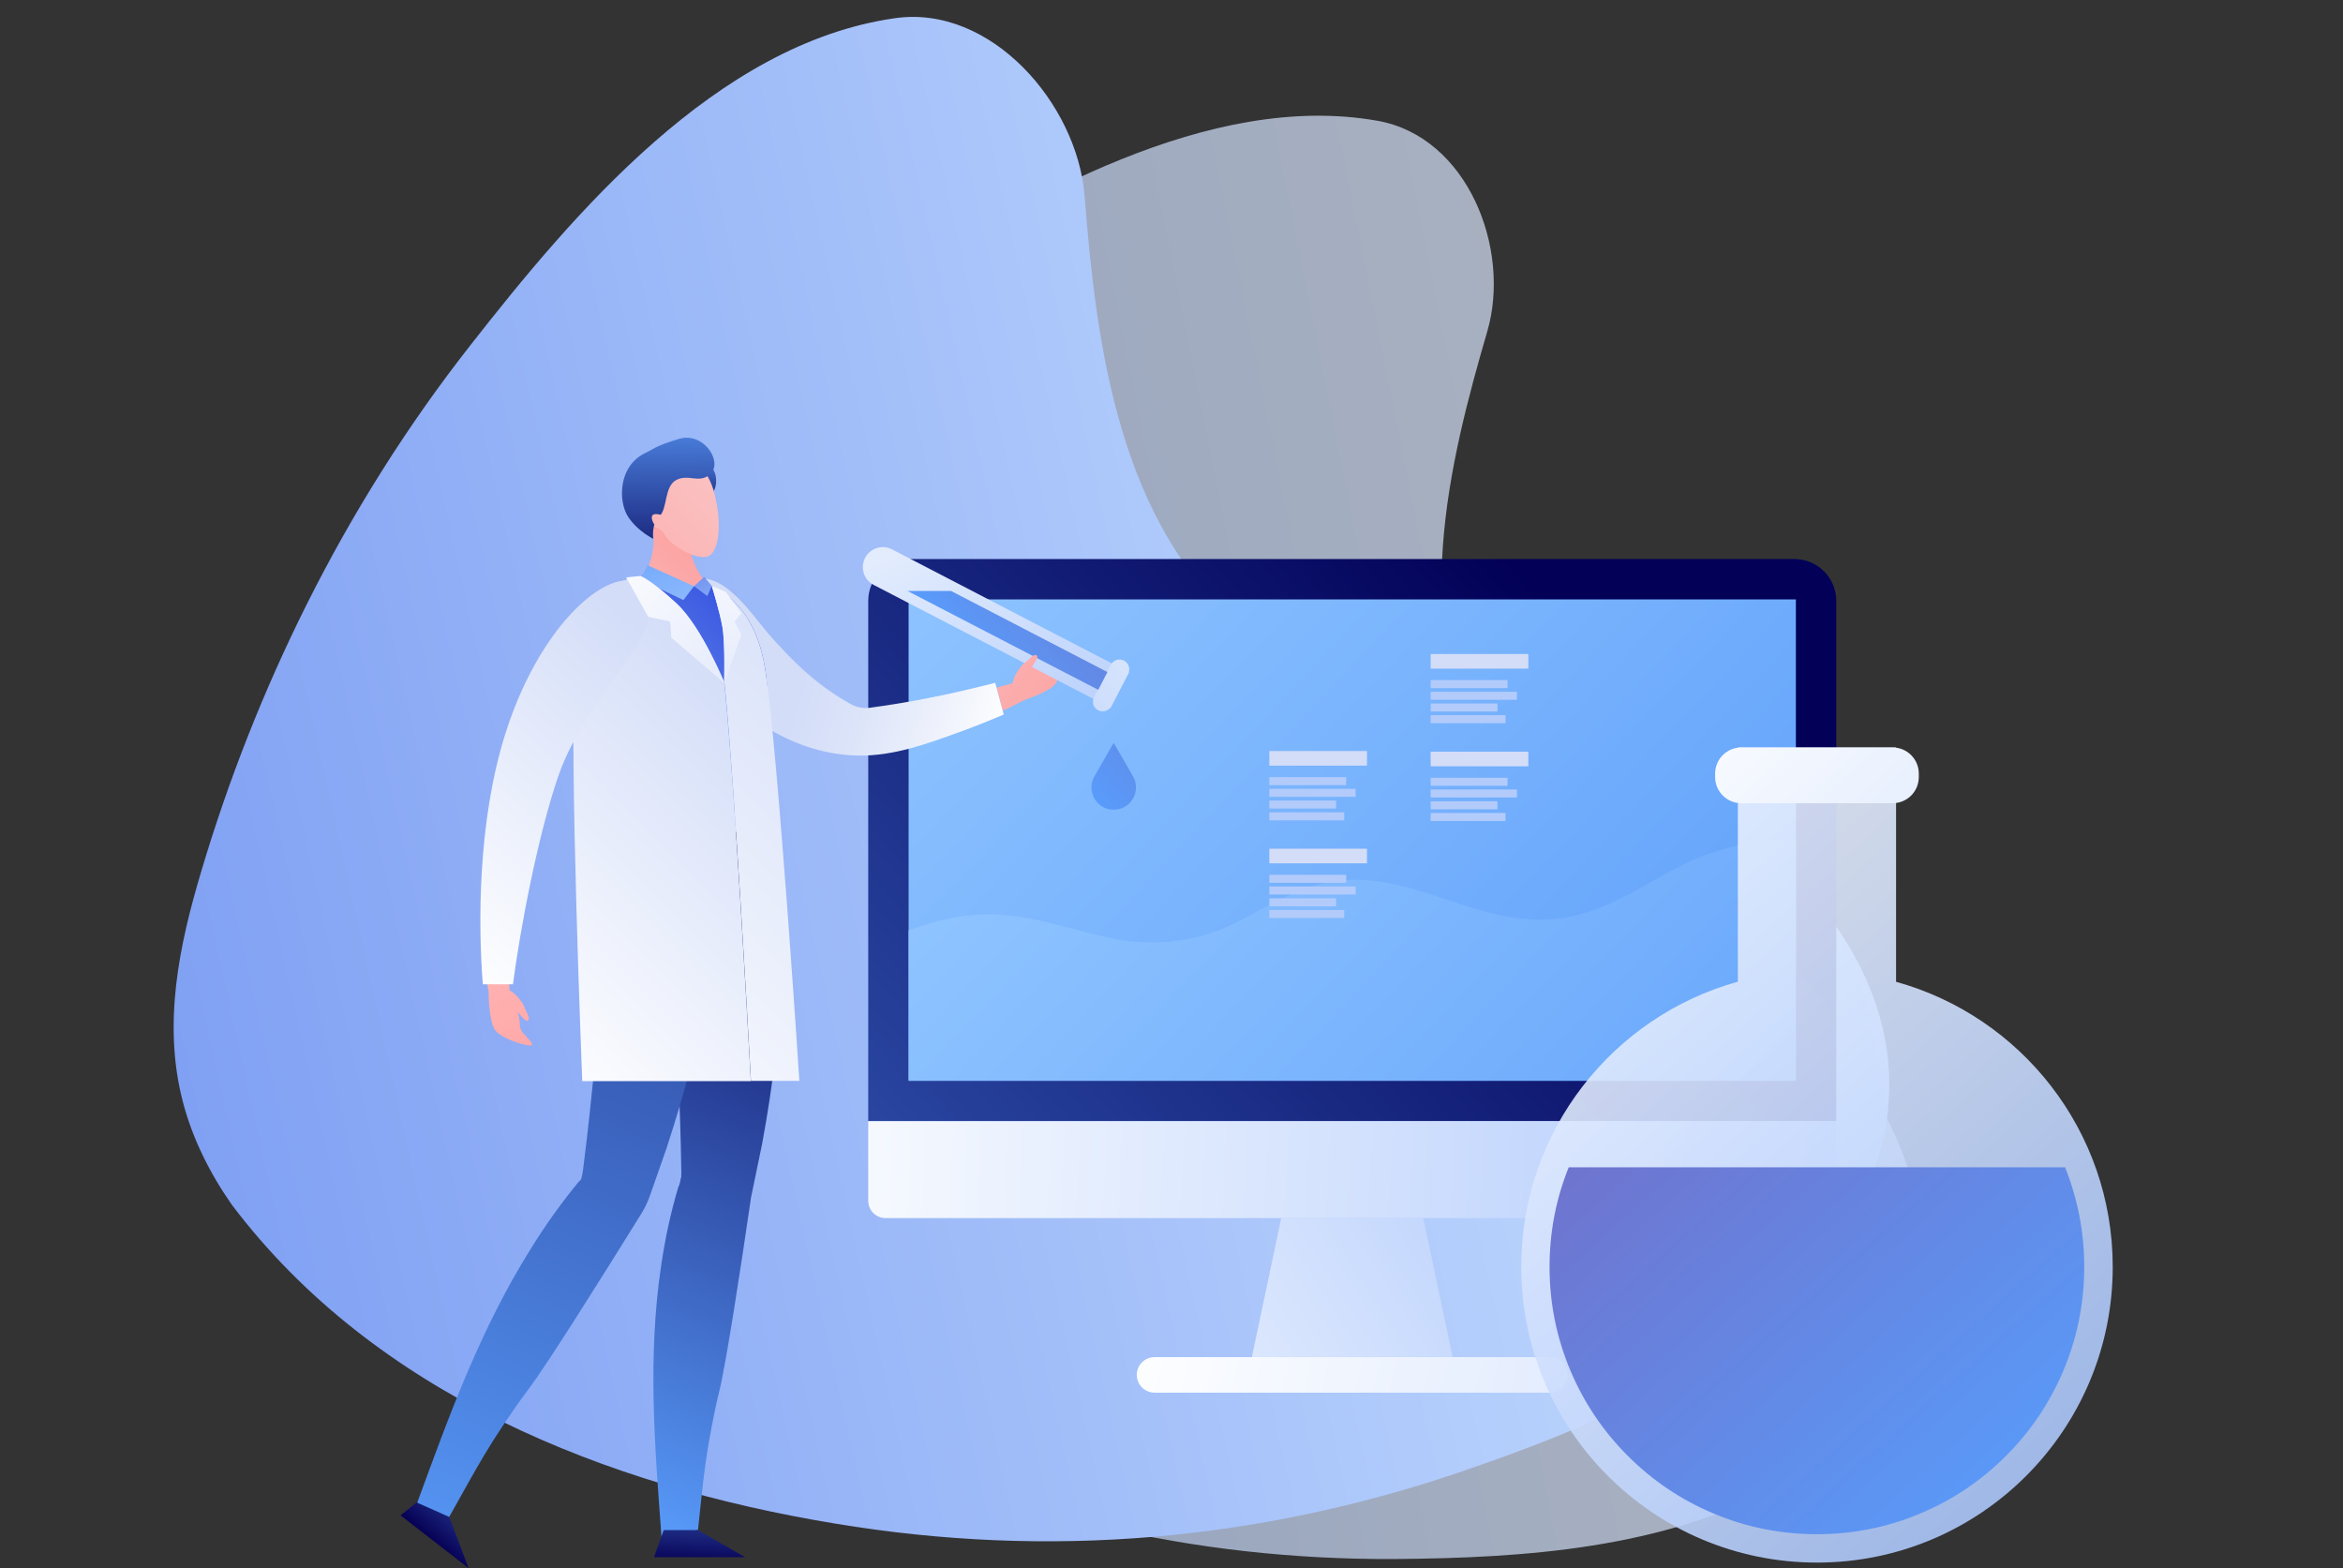 <svg width="526" height="352" viewBox="0 0 526 352" fill="none" xmlns="http://www.w3.org/2000/svg">
<rect x="0" y="0" width="526" height="352" fill="#333333" stroke="none"/>
<g clip-path="url(#clip0_575_2487)">
<path opacity="0.7" d="M147.39 104.246C132.61 118.103 118.972 133.298 106.599 149.586C96.729 162.592 87.37 177.009 85.595 193.929C84.793 201.685 85.644 209.586 87.71 217.268C102.223 263.945 141.775 297.057 184.778 319.35C225.108 340.404 268.233 350.201 313.06 349.982C342.694 349.763 372.984 347.6 399.287 333.669C408.306 328.661 416.085 322.195 421.798 314.391C433.223 298.807 436.383 277.948 424.642 253.151C415.283 233.362 398.606 218.046 380.617 206.62C364.014 196.069 345.101 187.536 334.137 170.615C315.637 142.05 325.483 103.225 333.894 74.392C339.291 55.867 329.469 30.681 309.22 27.107C271.515 20.446 230.165 44.611 199.729 63.719C181.108 75.462 163.58 89.076 147.39 104.246Z" fill="url(#paint0_linear_575_2487)"/>
<path d="M68.724 135.947C59.243 154.91 51.367 174.845 45.217 195.485C40.306 211.944 36.416 229.715 41.084 247.462C43.223 255.606 47.064 263.337 52.048 270.46C84.209 313.053 136.183 333.596 187.525 342.032C235.731 350.055 282.454 345.752 327.087 330.703C356.55 320.687 385.965 308.459 406.896 285.606C413.994 277.535 419.294 268.394 422.041 258.597C427.535 239.002 422.794 216.757 401.693 195.461C384.847 178.467 362.433 168.427 340.166 162.762C319.624 157.535 297.502 155.129 280.169 141.587C250.901 118.711 246.014 76.02 243.486 43.93C241.833 23.314 222.483 0.996 200.92 4.084C160.809 9.797 128.696 48.014 105.602 77.503C91.429 95.567 79.104 115.161 68.724 135.947Z" fill="url(#paint1_linear_575_2487)"/>
<path d="M412.244 251.693H194.916V134.902C194.916 129.724 199.121 125.494 204.323 125.494H402.836C408.014 125.494 412.244 129.7 412.244 134.902V251.693Z" fill="url(#paint2_linear_575_2487)"/>
<path d="M412.244 251.693H194.916V269.561C194.916 271.725 196.666 273.451 198.805 273.451H408.306C410.469 273.451 412.195 271.701 412.195 269.561V251.693H412.244Z" fill="url(#paint3_linear_575_2487)"/>
<path d="M403.176 242.624V134.561H203.982V242.624H403.176Z" fill="url(#paint4_linear_575_2487)"/>
<path d="M281.045 304.642H326.115L319.527 273.451H287.633L281.045 304.642Z" fill="url(#paint5_linear_575_2487)"/>
<path d="M259.19 312.64H347.945C350.157 312.64 351.932 310.866 351.932 308.653C351.932 306.441 350.157 304.666 347.945 304.666H259.19C256.978 304.666 255.204 306.441 255.204 308.653C255.204 310.841 257.002 312.64 259.19 312.64Z" fill="url(#paint6_linear_575_2487)"/>
<path d="M248.98 210.51C256.492 212.211 264.927 211.798 272.026 209.391C280.267 206.596 286.49 201.32 294.95 198.84C315.346 192.884 330.272 208.905 350.424 206.134C362.604 204.456 370.966 196.701 381.735 192.374C388.469 189.675 395.811 188.484 403.176 188.557V242.625H203.983V208.832C205.077 208.467 206.147 208.103 207.265 207.738C224.233 202.341 233.155 206.936 248.98 210.51Z" fill="url(#paint7_linear_575_2487)"/>
<path opacity="0.9" d="M390.146 220.38V167.795H425.663V220.404C453.716 228.159 474.306 253.881 474.306 284.391C474.306 321.052 444.576 350.784 407.917 350.784C371.258 350.784 341.527 321.052 341.527 284.391C341.503 253.856 362.093 228.159 390.146 220.38Z" fill="url(#paint8_linear_575_2487)"/>
<path d="M390.924 180.315H424.885C428.142 180.315 430.768 177.69 430.768 174.432V173.678C430.768 170.421 428.142 167.795 424.885 167.795H390.924C387.667 167.795 385.041 170.421 385.041 173.678V174.432C385.041 177.69 387.691 180.315 390.924 180.315Z" fill="url(#paint9_linear_575_2487)"/>
<path d="M463.61 262.049C466.454 269.148 467.913 276.66 467.913 284.391C467.913 292.486 466.333 300.363 463.197 307.754C460.183 314.901 455.855 321.319 450.337 326.838C444.819 332.357 438.401 336.684 431.254 339.698C423.864 342.835 416.012 344.415 407.892 344.415C399.797 344.415 391.921 342.835 384.531 339.698C377.384 336.684 370.966 332.357 365.448 326.838C359.929 321.319 355.602 314.901 352.588 307.754C349.452 300.363 347.872 292.511 347.872 284.391C347.872 276.66 349.306 269.148 352.175 262.049H463.61Z" fill="url(#paint10_linear_575_2487)"/>
<path d="M175.055 219.869C174.787 206.061 173.839 193.37 173.28 186.758H151.717C151.717 188.776 151.742 196.117 151.815 200.348C151.79 205.939 151.766 211.531 151.742 217.074C151.717 235.064 152.714 244.983 152.957 263.143C152.957 263.556 152.957 263.994 152.933 264.432L152.836 264.407C152.763 265.137 152.592 265.842 152.276 266.522C151.401 269.415 150.672 272.308 150.04 275.201C149.408 278.094 148.897 280.987 148.46 283.88C145.324 304.642 147.001 324.796 148.508 344.974L156.701 343.467C157.236 338.751 157.843 331.141 159.18 323.507C159.934 319.302 160.712 315.339 161.441 312.47C162.997 306.247 166.303 284.61 168.613 268.783C169.658 263.775 170.533 259.521 171.092 256.798C172.308 250.21 173.353 243.5 174.058 237.155C174.763 230.858 175.128 224.902 175.055 219.869Z" fill="url(#paint11_linear_575_2487)"/>
<path d="M95.1 336.028L89.922 340.185L105.189 352.024L100.861 340.501L95.1 336.028Z" fill="url(#paint12_linear_575_2487)"/>
<path d="M148.995 343.491L146.831 349.569H167.3L156.676 343.491H148.995Z" fill="url(#paint13_linear_575_2487)"/>
<path d="M140.413 186.758C139.951 190.088 139.125 195.85 138.712 199.254C137.885 204.869 137.059 210.485 136.256 216.077C133.679 234.164 133.242 244.205 130.908 262.487C130.811 263.216 130.689 263.97 130.471 264.723C130.3 264.942 130.106 265.137 129.887 265.331C127.918 267.714 126.046 270.169 124.272 272.649C122.497 275.128 120.82 277.657 119.24 280.209C107.765 298.491 100.813 317.843 93.666 337.34L100.837 340.525C103.292 336.295 107.595 328.078 111.995 321.417C114.402 317.746 116.76 314.342 118.607 311.911C122.692 306.538 135.162 286.652 143.89 272.6C144.716 271.287 145.397 269.877 145.907 268.419C147.463 263.994 148.776 260.25 149.627 257.795C151.766 251.279 153.735 244.618 155.339 238.321C156.944 232.025 158.159 226.069 158.791 221.012C160.687 205.502 162.389 192.325 162.924 186.806H140.413V186.758Z" fill="url(#paint14_linear_575_2487)"/>
<path d="M233.008 153.087C232.182 151.75 230.359 152.503 229.143 152.892C228.997 152.941 228.851 152.99 228.73 153.014C227.077 153.476 225.4 153.913 223.747 154.351L225.132 159.553C225.716 159.286 226.275 158.994 226.858 158.727C228.56 157.876 230.383 157.049 231.89 155.907C232.619 155.323 233.664 154.156 233.008 153.087Z" fill="url(#paint15_linear_575_2487)"/>
<path d="M223.431 153.281C214.144 155.664 204.761 157.633 195.183 158.897C193.822 159.067 192.412 158.824 191.196 158.168C183.636 154.059 177.899 148.468 172.405 142.147C168.977 138.208 162.146 127.584 155.388 130.332C148.338 133.225 155.412 146.498 157.892 149.951C165.768 160.964 178.579 169.448 192.849 169.618C200.677 169.716 208.262 166.944 215.457 164.319C218.788 163.103 222.069 161.814 225.327 160.404L223.431 153.281Z" fill="url(#paint16_linear_575_2487)"/>
<path d="M144.765 129.165C145.324 129.748 146.539 131.061 151.255 131.474C154.367 131.742 157.819 131.645 158.548 130.964C181.667 140.518 168.856 182.333 168.856 182.333L135.94 183.865C135.94 183.865 115.593 132.447 144.765 129.165Z" fill="url(#paint17_linear_575_2487)"/>
<path d="M129.036 150.413C129.036 150.388 129.036 150.34 129.036 150.315C129.231 140.032 132.731 130.988 143.865 129.286C145.129 129.991 147.876 131.766 151.887 135.51C156.506 139.813 160.979 149.367 162.535 152.941C162.681 154.059 162.827 155.25 162.924 156.466C164.942 178.079 167.64 225.753 168.564 242.697H130.714C130.714 242.649 127.772 169.229 129.036 150.413Z" fill="url(#paint18_linear_575_2487)"/>
<path d="M162.17 140.688C161.611 137.601 160.201 132.86 159.764 131.499C166.716 134.926 170.12 141.49 171.53 148.808C171.651 149.464 171.773 150.145 171.87 150.826C174.763 169.91 179.455 242.649 179.455 242.649H168.588C167.664 225.728 164.942 178.03 162.948 156.417C162.851 155.25 162.705 154.132 162.584 153.062C162.632 150.753 162.73 143.703 162.17 140.688Z" fill="url(#paint19_linear_575_2487)"/>
<path d="M159.788 131.499C159.788 131.499 161.514 137.041 162.17 140.688C162.827 144.335 162.559 153.427 162.559 153.427L166.449 142.511L164.893 139.521L166.449 137.698L162.948 132.884L159.788 131.499Z" fill="url(#paint20_linear_575_2487)"/>
<path d="M157.041 103.371C157.041 103.371 160.104 103.881 160.663 106.823C161.222 109.74 159.69 112.487 156.239 111.441C152.738 110.396 152.52 104.465 157.041 103.371Z" fill="url(#paint21_linear_575_2487)"/>
<path d="M158.718 131.012C158.67 130.988 158.597 130.964 158.548 130.94C157.819 131.645 154.367 131.718 151.255 131.45C146.612 131.061 145.372 129.773 144.813 129.189C145.3 128.119 146.005 126.296 146.491 123.987C147.293 120.073 145.907 116.013 145.907 116.013L154.27 117.228C154.27 117.228 154.173 120.559 155.242 124.643C156.239 128.387 158.402 130.672 158.718 131.012Z" fill="url(#paint22_linear_575_2487)"/>
<path d="M147.487 101.304C140.194 102.957 138.493 111.393 142.091 115.526C145.397 119.343 147.536 117.155 149.384 120.267C150.818 122.674 155.996 125.445 158.573 125.007C161.149 124.57 162.389 118.492 160.347 110.615C158.305 102.739 151.498 100.405 147.487 101.304Z" fill="url(#paint23_linear_575_2487)"/>
<path d="M158.11 129.505L159.787 131.523L158.79 133.808L155.801 131.595L158.11 129.505Z" fill="url(#paint24_linear_575_2487)"/>
<path d="M145.397 126.904L143.719 130.04L153.418 134.707L155.8 131.596L145.397 126.904Z" fill="url(#paint25_linear_575_2487)"/>
<path d="M145.154 101.547C138.59 104.513 138.833 112.682 140.997 115.988C143.16 119.294 146.661 120.948 146.661 120.948C146.661 120.948 146.15 117.617 148.022 115.915C149.918 114.213 149.043 109.23 151.839 107.747C154.634 106.264 157.357 108.865 159.715 106.118C162.073 103.371 157.892 96.831 152.301 98.557C146.709 100.283 146.758 100.818 145.154 101.547Z" fill="url(#paint26_linear_575_2487)"/>
<path d="M148.46 115.623C148.46 115.623 145.616 114.602 146.491 116.96C147.366 119.318 149.894 118.881 149.894 118.881L148.46 115.623Z" fill="url(#paint27_linear_575_2487)"/>
<path d="M109.321 220.623L114.329 220.745C114.329 221.255 114.329 221.741 114.353 222.252C114.426 222.276 114.45 222.3 114.45 222.325C115.957 223.176 117.416 225.169 117.732 226.093C118.194 227.405 119.263 228.742 118.437 229.156C118.048 229.374 117.1 228.183 116.2 227.162C116.516 228.183 116.711 229.156 116.687 229.788C116.662 231.684 117.902 232.243 118.145 232.681C118.388 233.118 119.92 234.285 119.288 234.65C118.655 235.039 112.578 233.24 111.144 231.246C109.71 229.253 109.686 222.738 109.686 222.738H109.71C109.71 222.714 109.71 222.714 109.71 222.689C109.686 222.616 109.686 222.519 109.662 222.446C109.564 221.839 109.443 221.231 109.321 220.623Z" fill="url(#paint28_linear_575_2487)"/>
<path d="M227.418 153.135C227.418 153.062 227.418 153.013 227.442 153.013C227.806 151.312 229.314 149.343 230.091 148.759C231.21 147.933 232.182 146.523 232.814 147.179C233.13 147.495 232.279 148.735 231.574 149.902C232.474 149.294 233.324 148.856 233.932 148.662C235.755 148.127 235.925 146.79 236.29 146.426C236.63 146.061 237.311 144.262 237.846 144.748C238.405 145.234 238.429 151.579 236.946 153.524C235.463 155.469 229.216 157.389 229.216 157.389L229.192 157.365C229.168 157.365 229.168 157.365 229.143 157.365C229.07 157.413 228.998 157.438 228.925 157.486C228.39 157.827 226.931 153.305 227.418 153.135Z" fill="url(#paint29_linear_575_2487)"/>
<path d="M145.081 132.568C139.878 124.789 122.084 137.309 113.43 164.781C107.182 184.594 107.352 207.884 108.397 220.963H115.156C116.711 209.002 120.722 187.438 125.463 173.873C131.735 155.956 150.745 141.077 145.081 132.568Z" fill="url(#paint30_linear_575_2487)"/>
<path d="M162.632 153.379C162.632 153.379 157.625 140.81 151.912 135.486C146.199 130.161 143.792 129.286 143.792 129.286L140.583 129.627L145.518 138.476L150.453 139.521L150.721 143.168L162.632 153.379Z" fill="url(#paint31_linear_575_2487)"/>
<path d="M194.211 125.251C195.353 123.038 198.076 122.187 200.264 123.33L253.453 150.923L249.321 158.897L196.131 131.304C193.943 130.161 193.068 127.463 194.211 125.251Z" fill="url(#paint32_linear_575_2487)"/>
<path d="M245.601 156.49L249.369 149.246C249.928 148.176 251.265 147.738 252.334 148.298C253.404 148.857 253.842 150.194 253.282 151.263L249.515 158.507C248.956 159.577 247.619 160.015 246.549 159.456C245.455 158.921 245.042 157.584 245.601 156.49Z" fill="url(#paint33_linear_575_2487)"/>
<path d="M213.512 132.665H203.739L246.549 154.861L248.615 150.874L213.512 132.665Z" fill="url(#paint34_linear_575_2487)"/>
<path d="M250.026 181.774C248.227 181.774 246.598 180.85 245.698 179.27C244.799 177.714 244.799 175.842 245.698 174.262L250.026 166.75L254.353 174.262C255.252 175.818 255.252 177.69 254.353 179.27C253.453 180.85 251.824 181.774 250.026 181.774Z" fill="url(#paint35_linear_575_2487)"/>
<path d="M232.814 147.203C232.158 146.547 231.185 147.957 230.091 148.784C229.314 149.367 227.831 151.336 227.442 153.038C227.418 153.038 227.418 153.086 227.418 153.159C226.931 153.305 228.39 157.851 228.925 157.559C228.998 157.511 229.07 157.486 229.143 157.438C229.168 157.438 229.168 157.438 229.192 157.438L229.216 157.462L231.574 149.95C232.279 148.759 233.13 147.544 232.814 147.203Z" fill="url(#paint36_linear_575_2487)"/>
<path d="M343.107 146.815H321.18V150.097H343.107V146.815Z" fill="url(#paint37_linear_575_2487)"/>
<path d="M338.44 152.673H321.18V154.472H338.44V152.673Z" fill="#B2CBFB"/>
<path d="M340.555 155.299H321.18V157.098H340.555V155.299Z" fill="#B2CBFB"/>
<path d="M336.179 157.925H321.18V159.724H336.179V157.925Z" fill="#B2CBFB"/>
<path d="M338.002 160.55H321.18V162.349H338.002V160.55Z" fill="#B2CBFB"/>
<path d="M343.107 168.743H321.18V172.025H343.107V168.743Z" fill="url(#paint38_linear_575_2487)"/>
<path d="M338.44 174.602H321.18V176.401H338.44V174.602Z" fill="#B2CBFB"/>
<path d="M340.555 177.228H321.18V179.027H340.555V177.228Z" fill="#B2CBFB"/>
<path d="M336.179 179.878H321.18V181.677H336.179V179.878Z" fill="#B2CBFB"/>
<path d="M338.002 182.503H321.18V184.302H338.002V182.503Z" fill="#B2CBFB"/>
<path d="M306.886 168.597H284.959V171.879H306.886V168.597Z" fill="url(#paint39_linear_575_2487)"/>
<path d="M302.218 174.456H284.959V176.255H302.218V174.456Z" fill="#B2CBFB"/>
<path d="M304.333 177.082H284.959V178.881H304.333V177.082Z" fill="#B2CBFB"/>
<path d="M299.958 179.708H284.959V181.507H299.958V179.708Z" fill="#B2CBFB"/>
<path d="M301.781 182.357H284.959V184.156H301.781V182.357Z" fill="#B2CBFB"/>
<path d="M306.886 190.526H284.959V193.808H306.886V190.526Z" fill="url(#paint40_linear_575_2487)"/>
<path d="M302.218 196.385H284.959V198.184H302.218V196.385Z" fill="#B2CBFB"/>
<path d="M304.333 199.01H284.959V200.81H304.333V199.01Z" fill="#B2CBFB"/>
<path d="M299.958 201.66H284.959V203.459H299.958V201.66Z" fill="#B2CBFB"/>
<path d="M301.781 204.286H284.959V206.085H301.781V204.286Z" fill="#B2CBFB"/>
</g>
<defs>
<linearGradient id="paint0_linear_575_2487" x1="410.438" y1="168.968" x2="90.656" y2="232.744" gradientUnits="userSpaceOnUse">
<stop stop-color="#E2ECFD"/>
<stop offset="1" stop-color="#B2CBFB"/>
</linearGradient>
<linearGradient id="paint1_linear_575_2487" x1="403.461" y1="144.467" x2="36.269" y2="226.057" gradientUnits="userSpaceOnUse">
<stop stop-color="#C7DFFF"/>
<stop offset="1" stop-color="#80A0F3"/>
</linearGradient>
<linearGradient id="paint2_linear_575_2487" x1="39.407" y1="430.942" x2="356.404" y2="143.313" gradientUnits="userSpaceOnUse">
<stop stop-color="#599BFA"/>
<stop offset="1" stop-color="#020057"/>
</linearGradient>
<linearGradient id="paint3_linear_575_2487" x1="165.275" y1="256.248" x2="459.209" y2="269.526" gradientUnits="userSpaceOnUse">
<stop stop-color="white"/>
<stop offset="1" stop-color="#A1C0FB"/>
</linearGradient>
<linearGradient id="paint4_linear_575_2487" x1="214.513" y1="104.094" x2="402.846" y2="282.758" gradientUnits="userSpaceOnUse">
<stop stop-color="#90C5FF"/>
<stop offset="1" stop-color="#599BFA"/>
</linearGradient>
<linearGradient id="paint5_linear_575_2487" x1="215.726" y1="346.623" x2="388.37" y2="237.591" gradientUnits="userSpaceOnUse">
<stop stop-color="white"/>
<stop offset="1" stop-color="#A1C0FB"/>
</linearGradient>
<linearGradient id="paint6_linear_575_2487" x1="249.056" y1="295.665" x2="588.88" y2="376.528" gradientUnits="userSpaceOnUse">
<stop stop-color="white"/>
<stop offset="1" stop-color="#A1C0FB"/>
</linearGradient>
<linearGradient id="paint7_linear_575_2487" x1="241.976" y1="157.142" x2="419.85" y2="325.884" gradientUnits="userSpaceOnUse">
<stop stop-color="#90C5FF"/>
<stop offset="1" stop-color="#599BFA"/>
</linearGradient>
<linearGradient id="paint8_linear_575_2487" x1="316.264" y1="163.766" x2="480.2" y2="346.453" gradientUnits="userSpaceOnUse">
<stop stop-color="white"/>
<stop offset="1" stop-color="#A1C0FB"/>
</linearGradient>
<linearGradient id="paint9_linear_575_2487" x1="381.325" y1="144.426" x2="540.351" y2="321.641" gradientUnits="userSpaceOnUse">
<stop stop-color="white"/>
<stop offset="1" stop-color="#A1C0FB"/>
</linearGradient>
<linearGradient id="paint10_linear_575_2487" x1="290.194" y1="155.905" x2="454.129" y2="338.591" gradientUnits="userSpaceOnUse">
<stop stop-color="#834FA4"/>
<stop offset="1" stop-color="#599BFA"/>
</linearGradient>
<linearGradient id="paint11_linear_575_2487" x1="196.043" y1="187.695" x2="129.763" y2="337.634" gradientUnits="userSpaceOnUse">
<stop stop-color="#070256"/>
<stop offset="1" stop-color="#599BFA"/>
</linearGradient>
<linearGradient id="paint12_linear_575_2487" x1="97.6" y1="346.067" x2="116.318" y2="323.922" gradientUnits="userSpaceOnUse">
<stop stop-color="#070256"/>
<stop offset="1" stop-color="#599BFA"/>
</linearGradient>
<linearGradient id="paint13_linear_575_2487" x1="156.85" y1="350.934" x2="157.871" y2="323.497" gradientUnits="userSpaceOnUse">
<stop stop-color="#070256"/>
<stop offset="1" stop-color="#599BFA"/>
</linearGradient>
<linearGradient id="paint14_linear_575_2487" x1="220.29" y1="63.018" x2="93.661" y2="358.596" gradientUnits="userSpaceOnUse">
<stop stop-color="#070256"/>
<stop offset="1" stop-color="#599BFA"/>
</linearGradient>
<linearGradient id="paint15_linear_575_2487" x1="180.037" y1="127.037" x2="286.995" y2="190.722" gradientUnits="userSpaceOnUse">
<stop stop-color="#FBCBCB"/>
<stop offset="1" stop-color="#FD8484"/>
</linearGradient>
<linearGradient id="paint16_linear_575_2487" x1="225.559" y1="164.306" x2="180.117" y2="151.612" gradientUnits="userSpaceOnUse">
<stop stop-color="white"/>
<stop offset="0.172" stop-color="#F5F7FD"/>
<stop offset="0.687" stop-color="#DCE4F9"/>
<stop offset="1" stop-color="#D3DDF8"/>
</linearGradient>
<linearGradient id="paint17_linear_575_2487" x1="119.625" y1="190.129" x2="175.059" y2="134.698" gradientUnits="userSpaceOnUse">
<stop stop-color="#9FC3FD"/>
<stop offset="1" stop-color="#2D4BDD"/>
</linearGradient>
<linearGradient id="paint18_linear_575_2487" x1="107.093" y1="232.694" x2="177.132" y2="162.658" gradientUnits="userSpaceOnUse">
<stop stop-color="white"/>
<stop offset="1" stop-color="#D3DDF8"/>
</linearGradient>
<linearGradient id="paint19_linear_575_2487" x1="109.745" y1="246.965" x2="214.747" y2="141.969" gradientUnits="userSpaceOnUse">
<stop stop-color="white"/>
<stop offset="1" stop-color="#D3DDF8"/>
</linearGradient>
<linearGradient id="paint20_linear_575_2487" x1="168.851" y1="116.14" x2="152.029" y2="177.525" gradientUnits="userSpaceOnUse">
<stop stop-color="white"/>
<stop offset="1" stop-color="#D3DDF8"/>
</linearGradient>
<linearGradient id="paint21_linear_575_2487" x1="156.914" y1="115.927" x2="157.464" y2="100.012" gradientUnits="userSpaceOnUse">
<stop stop-color="#070256"/>
<stop offset="1" stop-color="#599BFA"/>
</linearGradient>
<linearGradient id="paint22_linear_575_2487" x1="117.381" y1="158.432" x2="183.17" y2="92.647" gradientUnits="userSpaceOnUse">
<stop stop-color="#FBCBCB"/>
<stop offset="1" stop-color="#FD8484"/>
</linearGradient>
<linearGradient id="paint23_linear_575_2487" x1="172.258" y1="92.645" x2="82.781" y2="184.198" gradientUnits="userSpaceOnUse">
<stop stop-color="#FBCBCB"/>
<stop offset="1" stop-color="#FD8484"/>
</linearGradient>
<linearGradient id="paint24_linear_575_2487" x1="162.001" y1="142.607" x2="149.256" y2="109.056" gradientUnits="userSpaceOnUse">
<stop stop-color="#9FC3FD"/>
<stop offset="1" stop-color="#2D4BDD"/>
</linearGradient>
<linearGradient id="paint25_linear_575_2487" x1="155.221" y1="145.188" x2="142.476" y2="111.637" gradientUnits="userSpaceOnUse">
<stop stop-color="#9FC3FD"/>
<stop offset="1" stop-color="#599BFA"/>
</linearGradient>
<linearGradient id="paint26_linear_575_2487" x1="147.714" y1="132.639" x2="147.082" y2="89.201" gradientUnits="userSpaceOnUse">
<stop stop-color="#070256"/>
<stop offset="1" stop-color="#599BFA"/>
</linearGradient>
<linearGradient id="paint27_linear_575_2487" x1="172.502" y1="92.379" x2="83.032" y2="183.925" gradientUnits="userSpaceOnUse">
<stop stop-color="#FBCBCB"/>
<stop offset="1" stop-color="#FD8484"/>
</linearGradient>
<linearGradient id="paint28_linear_575_2487" x1="80.245" y1="166.601" x2="154.897" y2="302.03" gradientUnits="userSpaceOnUse">
<stop stop-color="#FFCDCD"/>
<stop offset="1" stop-color="#FF8686"/>
</linearGradient>
<linearGradient id="paint29_linear_575_2487" x1="183.382" y1="121.419" x2="290.34" y2="185.104" gradientUnits="userSpaceOnUse">
<stop stop-color="#FBCBCB"/>
<stop offset="1" stop-color="#FD8484"/>
</linearGradient>
<linearGradient id="paint30_linear_575_2487" x1="92.202" y1="212.843" x2="150.463" y2="146.628" gradientUnits="userSpaceOnUse">
<stop stop-color="white"/>
<stop offset="1" stop-color="#D3DDF8"/>
</linearGradient>
<linearGradient id="paint31_linear_575_2487" x1="133.529" y1="121.789" x2="186.012" y2="174.269" gradientUnits="userSpaceOnUse">
<stop stop-color="white"/>
<stop offset="1" stop-color="#D3DDF8"/>
</linearGradient>
<linearGradient id="paint32_linear_575_2487" x1="214.753" y1="118.566" x2="238.351" y2="174.679" gradientUnits="userSpaceOnUse">
<stop stop-color="#E2ECFD"/>
<stop offset="1" stop-color="#B2CBFB"/>
</linearGradient>
<linearGradient id="paint33_linear_575_2487" x1="265.644" y1="142.724" x2="219.259" y2="174.664" gradientUnits="userSpaceOnUse">
<stop stop-color="#E2ECFD"/>
<stop offset="1" stop-color="#B2CBFB"/>
</linearGradient>
<linearGradient id="paint34_linear_575_2487" x1="279.589" y1="95.951" x2="219.472" y2="148.733" gradientUnits="userSpaceOnUse">
<stop stop-color="#834FA4"/>
<stop offset="1" stop-color="#599BFA"/>
</linearGradient>
<linearGradient id="paint35_linear_575_2487" x1="305.956" y1="125.982" x2="245.839" y2="178.765" gradientUnits="userSpaceOnUse">
<stop stop-color="#834FA4"/>
<stop offset="1" stop-color="#599BFA"/>
</linearGradient>
<linearGradient id="paint36_linear_575_2487" x1="182.197" y1="123.41" x2="289.155" y2="187.095" gradientUnits="userSpaceOnUse">
<stop stop-color="#FBCBCB"/>
<stop offset="1" stop-color="#FD8484"/>
</linearGradient>
<linearGradient id="paint37_linear_575_2487" x1="260.761" y1="-387.012" x2="297.257" y2="-113.306" gradientUnits="userSpaceOnUse">
<stop stop-color="white"/>
<stop offset="1" stop-color="#D3DDF8"/>
</linearGradient>
<linearGradient id="paint38_linear_575_2487" x1="257.887" y1="-386.628" x2="294.383" y2="-112.923" gradientUnits="userSpaceOnUse">
<stop stop-color="white"/>
<stop offset="1" stop-color="#D3DDF8"/>
</linearGradient>
<linearGradient id="paint39_linear_575_2487" x1="222.326" y1="-381.879" x2="258.821" y2="-108.177" gradientUnits="userSpaceOnUse">
<stop stop-color="white"/>
<stop offset="1" stop-color="#D3DDF8"/>
</linearGradient>
<linearGradient id="paint40_linear_575_2487" x1="219.452" y1="-381.506" x2="255.948" y2="-107.799" gradientUnits="userSpaceOnUse">
<stop stop-color="white"/>
<stop offset="1" stop-color="#D3DDF8"/>
</linearGradient>
<clipPath id="clip0_575_2487">
<rect width="526" height="352" fill="white"/>
</clipPath>
</defs>
</svg>
